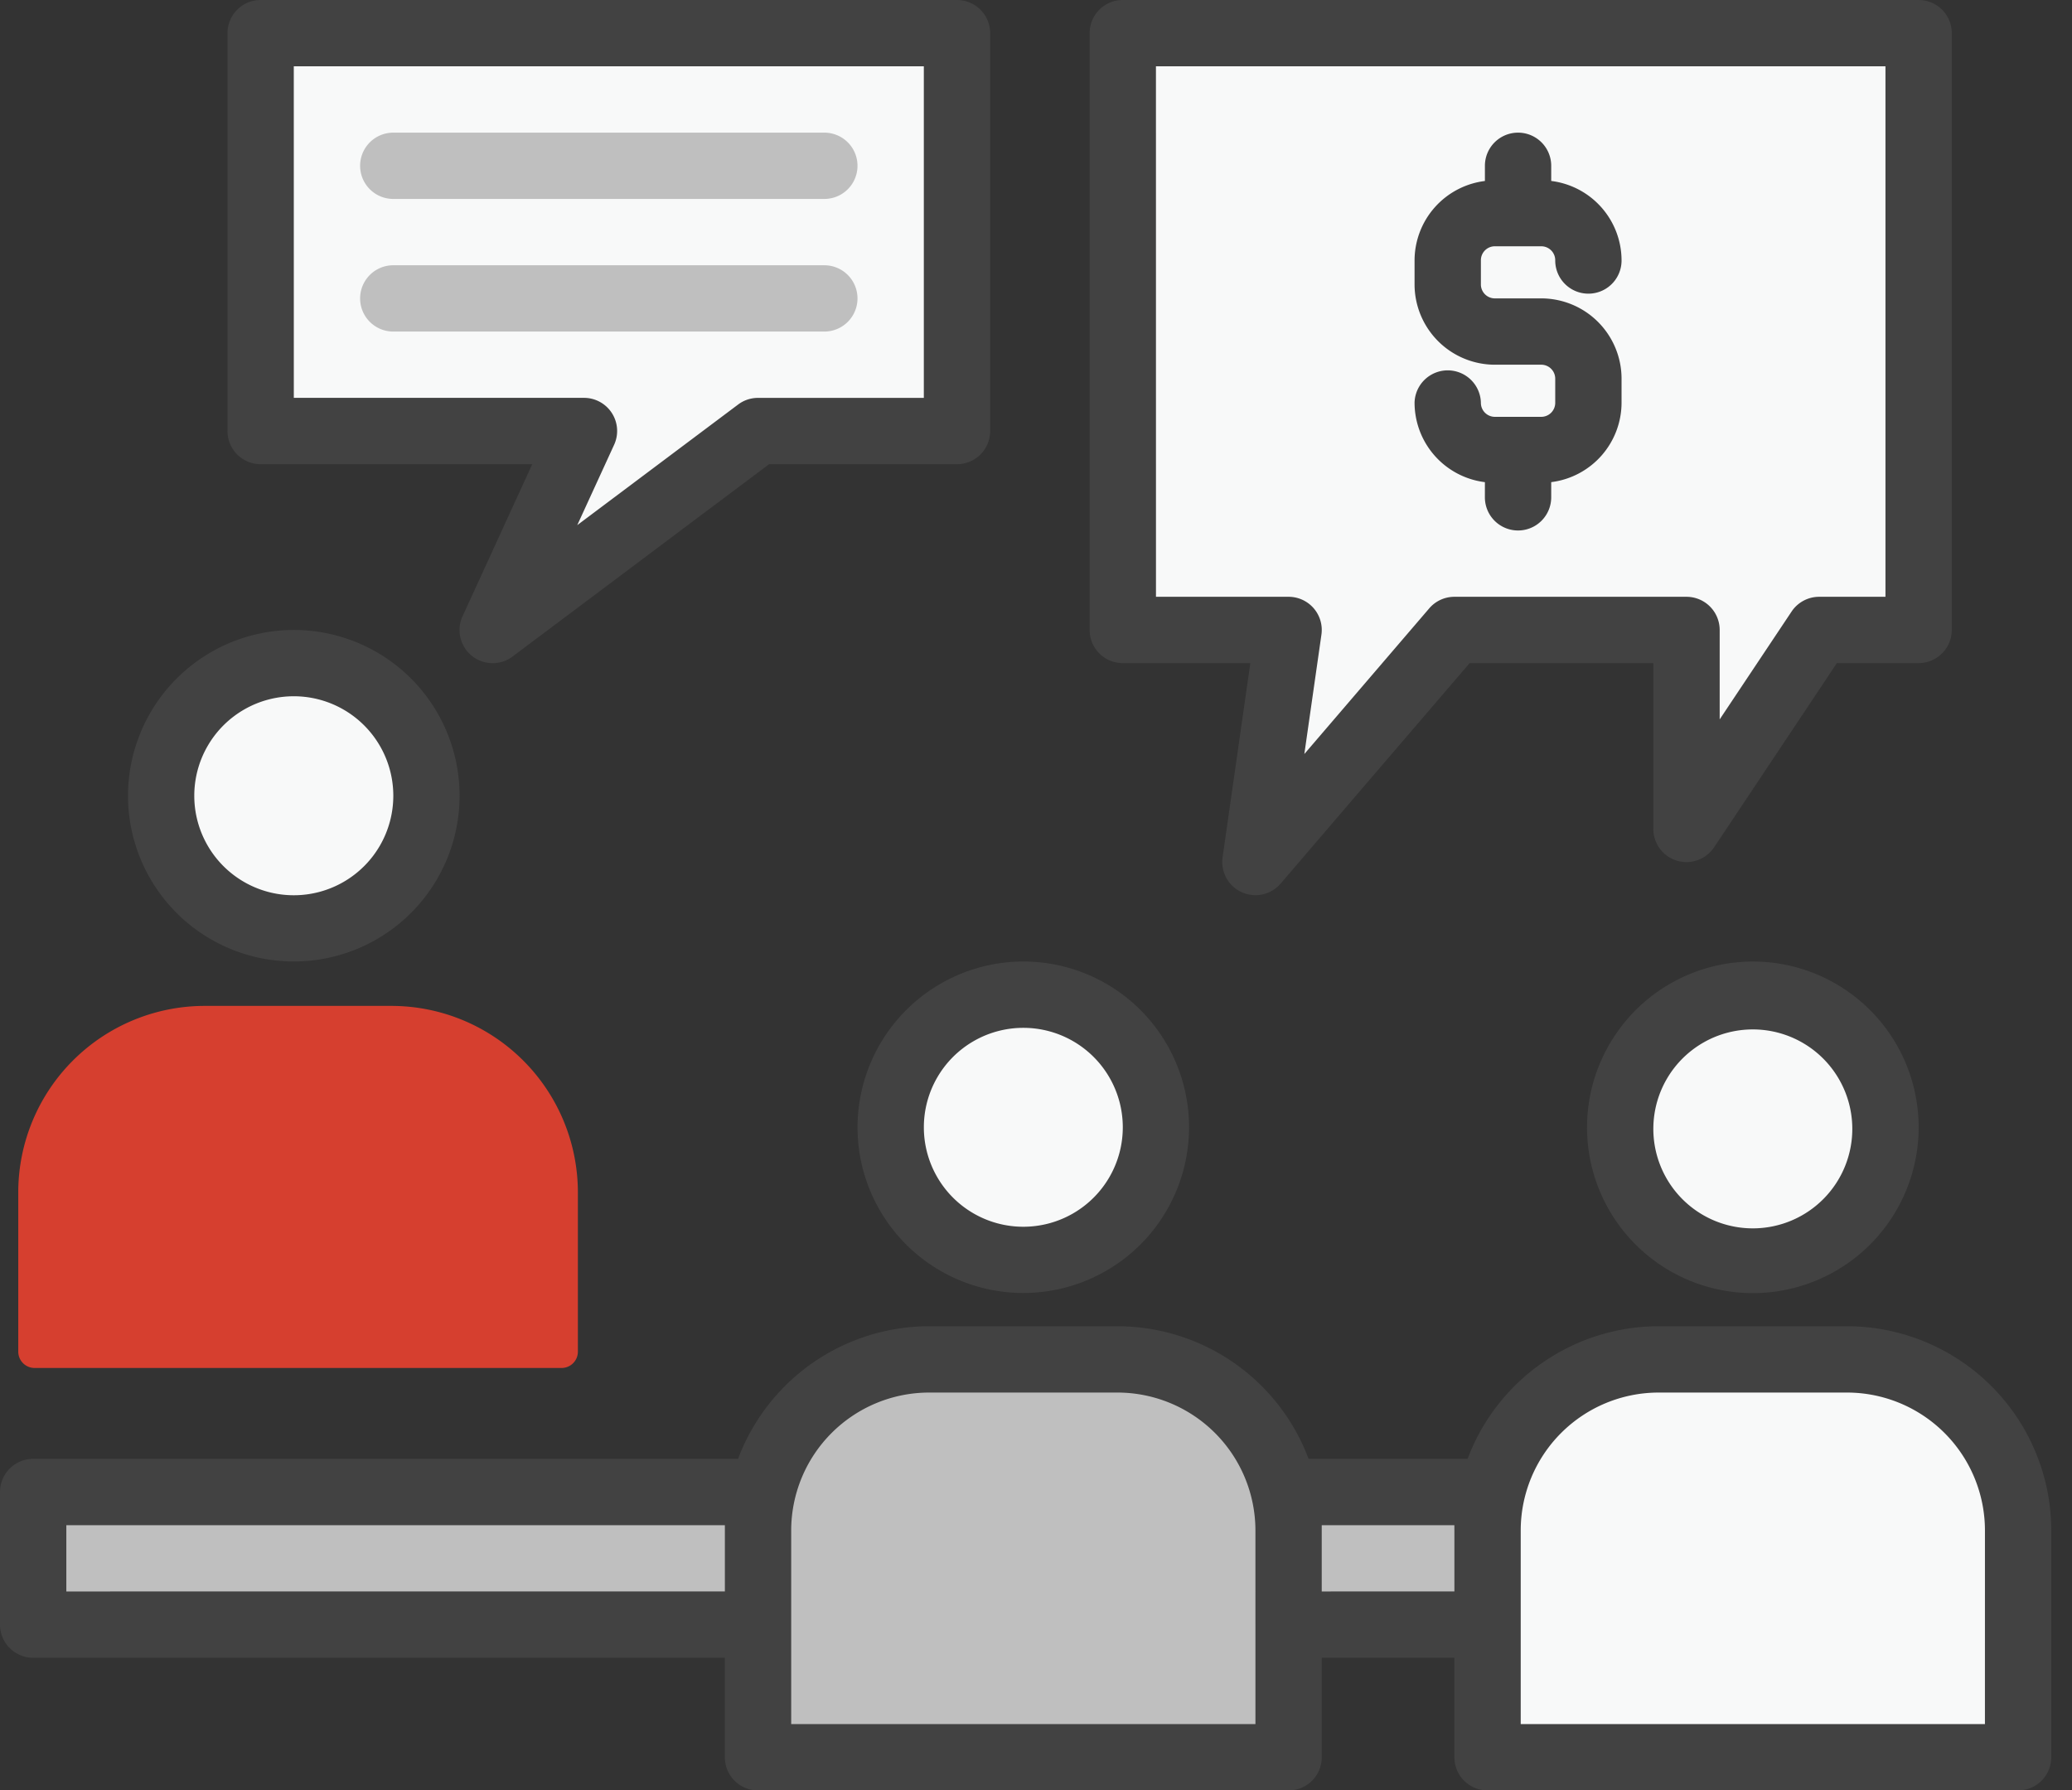 <svg fill="none" height="70" width="81" xmlns="http://www.w3.org/2000/svg"><rect width="100%" height="100%" fill="#333333" stroke="none"/><path d="M43.82 1.364v23.164h6.435l-1.287 9.009 7.722-9.008h9.008v7.721l5.148-7.721h3.86V1.364z" fill="#f8f9f9"/><path d="M22.591 46.612v6.229a.637.637 0 01-.643.643H1.358a.639.639 0 01-.644-.643v-6.23a7.294 7.294 0 017.283-7.283h7.31a7.294 7.294 0 017.284 7.284z" fill="#d63f2f"/><path d="M11.652 36.755a5.791 5.791 0 100-11.583 5.791 5.791 0 000 11.582z" fill="#f8f9f9"/><path d="M.713 57.988h78.502v5.148H.713z" fill="#bfbfbf"/><path d="M10.365 1.364v15.443h12.548l-3.54 7.721 10.296-7.721h7.722V1.364z" fill="#f8f9f9"/><path d="M50.903 59.482v8.802a.637.637 0 01-.643.644H29.669a.636.636 0 01-.644-.644v-8.802a7.294 7.294 0 017.284-7.284h7.31a7.294 7.294 0 017.284 7.284z" fill="#bfbfbf"/><path d="M39.964 49.623a5.791 5.791 0 100-11.582 5.791 5.791 0 000 11.582zm28.313 0a5.791 5.791 0 100-11.582 5.791 5.791 0 000 11.582zm10.938 9.859v8.802a.637.637 0 01-.643.644H57.98a.636.636 0 01-.643-.644v-8.802a7.294 7.294 0 017.283-7.284h7.312a7.294 7.294 0 017.283 7.284z" fill="#f8f9f9"/><g fill="#424242"><path d="M58.048 19.444a1.296 1.296 0 002.593 0v-.594a3.136 3.136 0 002.75-3.11v-.926a3.142 3.142 0 00-3.13-3.148h-1.833a.546.546 0 01-.536-.555v-.926a.546.546 0 01.536-.556h1.833a.546.546 0 01.537.556 1.296 1.296 0 102.593 0 3.135 3.135 0 00-2.75-3.11v-.593a1.296 1.296 0 00-2.592 0v.594a3.135 3.135 0 00-2.75 3.11v.925a3.143 3.143 0 003.13 3.148h1.832a.547.547 0 01.537.556v.926a.547.547 0 01-.537.556h-1.833a.547.547 0 01-.536-.556 1.297 1.297 0 00-2.593 0 3.136 3.136 0 002.75 3.11zm3.993 24.63a6.482 6.482 0 106.481-6.481 6.49 6.49 0 00-6.481 6.481zm10.37 0a3.889 3.889 0 11-7.777 0 3.889 3.889 0 017.777 0zm-38.888 0a6.48 6.48 0 106.48-6.482 6.49 6.49 0 00-6.48 6.482zm10.37 0a3.888 3.888 0 11-7.777 0 3.888 3.888 0 017.777 0zM5.004 31.111a6.481 6.481 0 106.482-6.482 6.49 6.49 0 00-6.482 6.482zm6.482-3.889a3.89 3.89 0 11-.001 7.78 3.89 3.89 0 010-7.78zm60.72 24.63H64.84a7.99 7.99 0 00-7.467 5.185h-6.217a7.99 7.99 0 00-7.467-5.185H36.32a7.99 7.99 0 00-7.467 5.185H1.296A1.297 1.297 0 000 58.333v5.185a1.296 1.296 0 001.296 1.297h27.041v3.889A1.294 1.294 0 0029.634 70h20.74a1.295 1.295 0 001.297-1.296v-3.89h5.185v3.89A1.297 1.297 0 0058.152 70h20.74a1.295 1.295 0 001.297-1.296v-8.87a7.992 7.992 0 00-7.983-7.982zm-43.869 7.983v2.387H2.593V59.63h25.744zm20.741 3.683v3.89H30.93v-7.573a5.396 5.396 0 015.39-5.39h7.368a5.397 5.397 0 015.39 5.39zm7.778-3.683v2.387H51.67V59.63h5.185zm20.74 7.572H59.449v-7.572a5.395 5.395 0 015.39-5.39h7.368a5.396 5.396 0 015.39 5.39zM8.893 1.296v15.556a1.296 1.296 0 001.296 1.297h10.618l-2.723 5.941a1.295 1.295 0 001.956 1.577l10.025-7.518h7.346a1.297 1.297 0 001.297-1.296V1.296A1.297 1.297 0 0037.41 0H10.19a1.296 1.296 0 00-1.296 1.296zm2.592 1.297h24.63v12.963h-6.482c-.28 0-.553.09-.777.259l-6.289 4.716 1.44-3.14a1.295 1.295 0 00-1.18-1.836H11.486z"/><path d="M42.597 1.296V24.63a1.294 1.294 0 001.296 1.296h4.986l-1.085 7.594a1.297 1.297 0 002.268 1.027l7.39-8.621h7.181v6.481a1.296 1.296 0 002.375.72l4.8-7.201h3.196A1.298 1.298 0 0076.3 24.63V1.296A1.294 1.294 0 0075.004 0H43.893a1.295 1.295 0 00-1.296 1.296zm2.592 1.297h28.519v20.74h-2.593a1.296 1.296 0 00-1.078.578l-2.81 4.215V24.63a1.298 1.298 0 00-1.296-1.297h-9.075a1.294 1.294 0 00-.984.453L50.99 29.48l.668-4.667a1.296 1.296 0 00-1.284-1.48H45.19z"/></g><path d="M15.374 7.778h16.852a1.296 1.296 0 000-2.592H15.374a1.296 1.296 0 100 2.592zm18.148 3.889a1.297 1.297 0 00-1.296-1.296H15.374a1.296 1.296 0 000 2.592h16.852a1.297 1.297 0 001.296-1.296z" fill="#bfbfbf"/></svg>